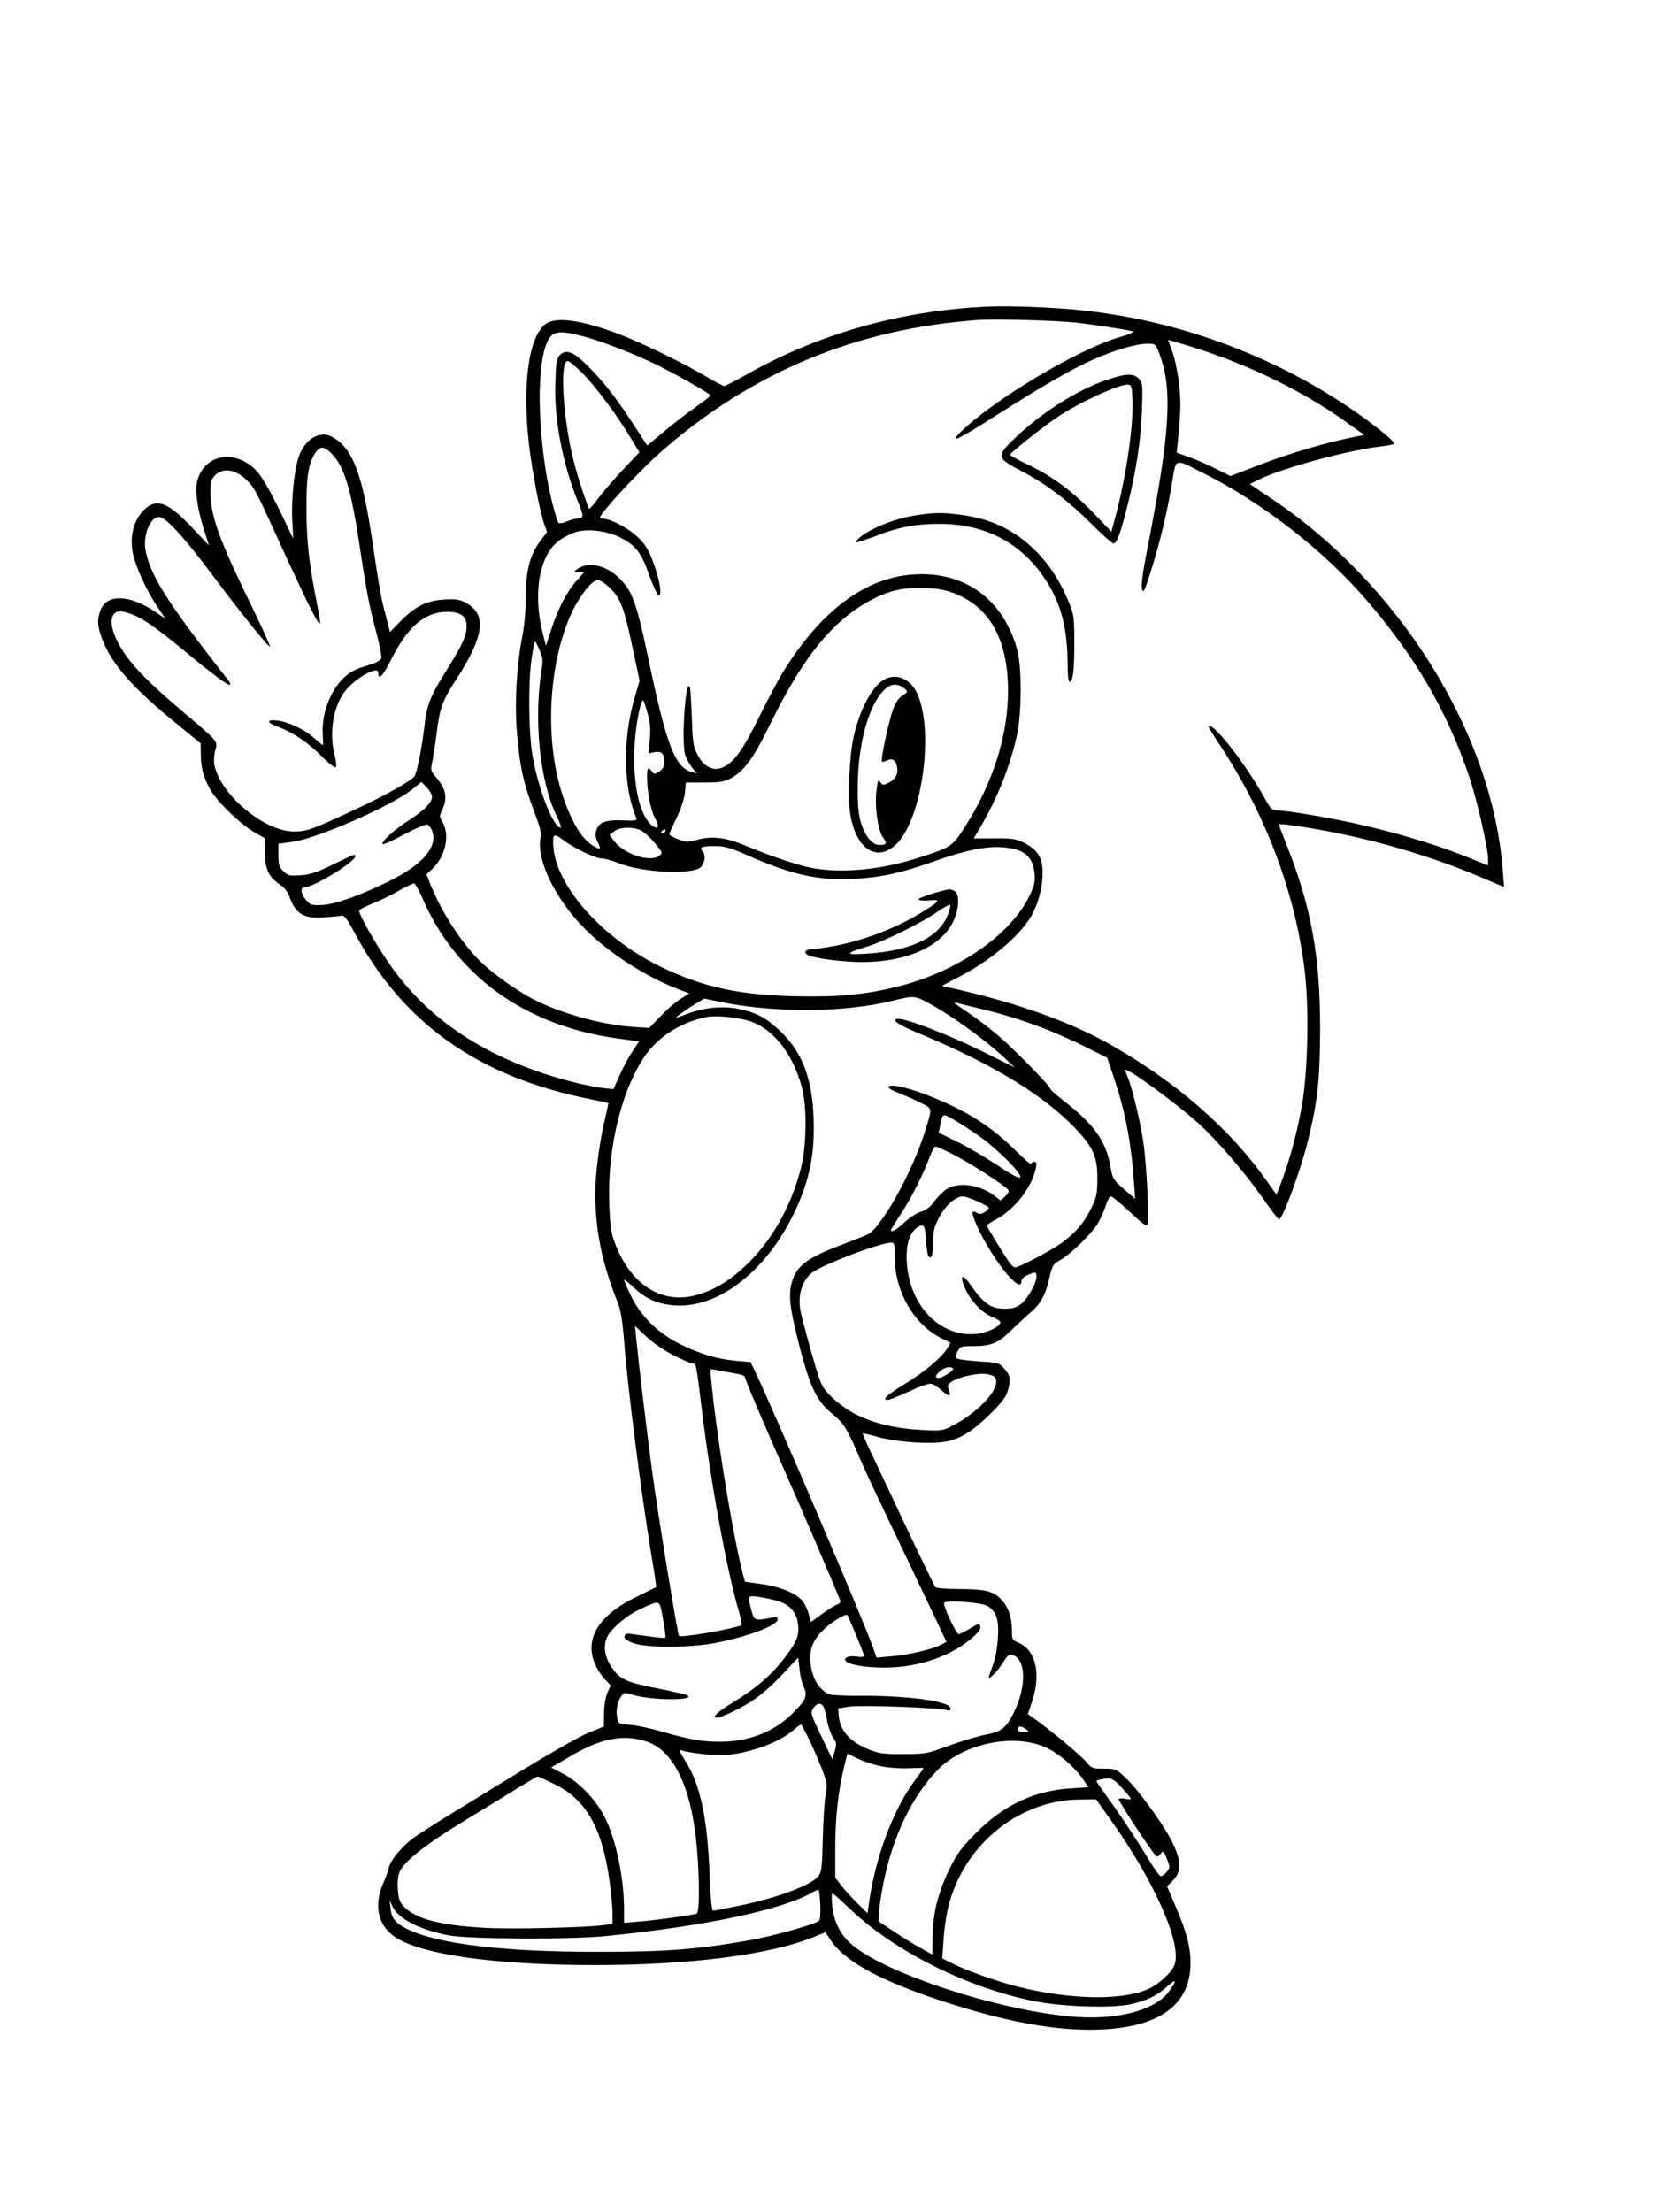 <?xml version="1.0" standalone="no"?>
<!DOCTYPE svg PUBLIC "-//W3C//DTD SVG 20010904//EN"
 "http://www.w3.org/TR/2001/REC-SVG-20010904/DTD/svg10.dtd">
<svg version="1.0" xmlns="http://www.w3.org/2000/svg"
 width="864pt" height="1152pt" viewBox="0 0 864 1152"
 preserveAspectRatio="xMidYMid meet">

<g transform="translate(0,1152) scale(0.1,-0.1)"
fill="#000000" stroke="none">
<path d="M5135 9923 c-452 -21 -885 -145 -1264 -363 -49 -27 -93 -50 -99 -50
-6 0 -45 20 -87 45 -119 71 -328 173 -451 221 -195 76 -337 97 -391 58 -90
-65 -124 -316 -88 -628 17 -144 56 -348 79 -414 l15 -43 -34 -45 c-55 -71 -77
-158 -77 -294 0 -74 -7 -150 -19 -211 -28 -140 -39 -341 -28 -478 15 -191 34
-278 95 -438 26 -69 34 -100 29 -126 -22 -115 76 -317 229 -472 129 -130 321
-253 498 -320 l48 -18 -48 -30 c-26 -17 -73 -58 -104 -91 l-57 -59 -90 6
c-160 12 -365 68 -511 142 -81 41 -209 132 -273 193 -101 97 -208 262 -266
408 l-20 51 31 29 c68 65 92 175 53 242 -17 28 -17 32 -2 65 29 61 20 110 -32
169 -27 31 -29 38 -21 75 5 22 16 92 24 155 15 127 31 172 102 280 146 226
161 337 52 398 -33 18 -51 21 -111 18 -93 -5 -153 -34 -228 -110 l-58 -59 -11
41 c-5 22 -14 57 -20 78 -16 64 -29 137 -60 348 -54 364 -104 493 -214 551
-62 32 -140 -16 -170 -105 -24 -69 -39 -222 -34 -331 l5 -96 -72 150 c-40 83
-90 170 -111 194 -106 123 -273 103 -315 -37 -15 -52 -3 -148 35 -266 l24 -76
-85 90 c-123 130 -181 155 -243 104 -60 -51 -86 -137 -69 -231 13 -69 73 -202
130 -285 l41 -60 -46 31 c-136 94 -256 101 -291 17 -20 -48 -19 -85 6 -151 49
-132 159 -257 389 -444 l125 -102 1 -67 c1 -70 21 -132 61 -192 40 -61 152
-166 213 -201 l59 -34 1 -76 c0 -86 19 -126 80 -167 19 -13 39 -37 46 -57 32
-94 74 -120 183 -112 42 3 83 7 92 9 12 2 29 -21 59 -77 253 -482 652 -765
1240 -880 47 -10 86 -18 88 -19 1 -2 -7 -38 -17 -82 -27 -108 -51 -289 -51
-382 0 -200 36 -375 118 -577 14 -35 24 -94 32 -195 20 -258 86 -770 140
-1104 17 -99 29 -180 27 -181 -1 -1 -47 -23 -101 -50 -199 -95 -276 -221 -215
-355 11 -25 33 -59 50 -76 l29 -30 -17 -40 c-10 -23 -17 -66 -17 -107 l-1 -68
-80 -32 c-44 -18 -192 -102 -330 -186 -137 -84 -315 -193 -395 -242 -80 -49
-167 -105 -195 -126 -57 -44 -113 -113 -121 -151 -3 -15 -16 -52 -30 -83 -48
-113 -25 -217 63 -276 137 -92 525 -146 1038 -146 499 0 914 53 1145 147 l59
24 21 -32 c71 -116 258 -219 597 -330 302 -98 548 -146 757 -146 346 0 526
119 526 346 0 85 -20 163 -77 295 l-45 106 31 31 c46 46 44 106 -9 209 -49 95
-179 272 -243 330 -44 41 -49 43 -109 43 -60 0 -64 2 -90 34 -26 32 -174 156
-264 221 l-41 29 19 56 c52 150 24 278 -69 316 -31 13 -33 17 -33 62 0 65 -16
116 -47 153 -44 52 -83 63 -220 64 -68 0 -126 4 -131 10 -6 6 -67 132 -137
280 -70 149 -154 326 -186 394 -33 68 -58 125 -56 127 1 1 34 -6 72 -17 88
-25 239 -39 331 -30 90 8 160 48 264 151 55 54 80 86 88 116 18 61 15 80 -17
116 -28 31 -32 33 -127 38 -55 4 -107 10 -116 14 -16 7 -16 11 -2 37 14 27 18
29 77 29 99 0 135 15 204 83 35 34 81 77 104 96 49 42 75 90 95 179 14 62 18
69 55 90 61 35 172 145 201 199 14 26 32 67 39 91 7 23 18 42 24 42 7 0 51
-36 99 -81 69 -65 87 -77 92 -64 10 26 -5 318 -22 430 -17 111 -58 281 -80
333 -8 19 -14 37 -14 39 0 22 273 -177 387 -282 96 -88 231 -245 328 -382 43
-62 82 -113 86 -113 19 0 116 264 153 419 49 202 60 308 61 576 0 379 -46 630
-175 957 -22 55 -40 102 -40 105 0 2 21 1 48 -2 347 -47 698 -143 1006 -274
l119 -50 -7 88 c-54 716 -541 1494 -1214 1941 l-103 69 40 20 c121 62 471 157
649 177 34 4 62 10 62 14 0 13 -72 73 -175 147 -422 300 -930 492 -1450 547
-148 16 -384 25 -500 19z m470 -83 c102 -12 272 -38 295 -46 8 -3 -23 -17 -70
-30 -216 -62 -668 -333 -833 -500 -56 -56 -6 -33 169 79 263 167 415 255 526
304 115 51 226 83 285 83 41 0 42 0 62 -55 69 -184 55 -412 -65 -1019 -24
-125 -32 -186 -26 -204 7 -22 12 -12 41 79 48 149 86 304 112 457 26 155 7
148 180 61 296 -150 612 -396 827 -644 259 -298 426 -582 542 -925 41 -119
100 -377 100 -436 l0 -31 -119 48 c-160 64 -384 130 -583 173 -163 35 -353 66
-401 66 -22 0 -32 11 -63 68 -96 173 -267 392 -289 370 -3 -2 20 -40 49 -84
247 -369 404 -786 452 -1200 22 -192 15 -519 -16 -693 -24 -135 -63 -281 -105
-392 l-27 -70 -57 80 c-188 264 -462 503 -797 695 -215 124 -505 227 -849 303
l-40 9 97 51 c173 91 325 224 378 330 32 64 50 139 50 209 0 78 -26 119 -95
154 -44 22 -62 25 -157 24 l-107 0 30 50 c92 156 160 326 195 486 26 119 26
359 1 449 -70 248 -252 391 -497 391 -268 0 -510 -170 -718 -503 -24 -37 -81
-145 -128 -240 -88 -178 -131 -237 -192 -264 -49 -21 -99 6 -131 70 -21 42
-24 66 -28 190 -3 78 -7 149 -10 157 -22 63 -46 -287 -24 -353 7 -21 24 -50
37 -66 l24 -29 -22 6 c-92 23 -135 131 -233 600 -63 298 -85 354 -163 423 -68
60 -155 74 -208 34 -18 -14 -18 -14 9 -15 l29 0 -40 -45 c-51 -58 -95 -143
-130 -250 l-29 -88 -17 68 c-53 213 -15 414 93 485 24 17 63 35 85 41 60 16
156 4 220 -27 85 -42 116 -80 156 -196 20 -56 42 -104 49 -106 22 -7 7 80 -29
175 -25 65 -41 91 -83 130 -49 46 -141 93 -183 93 -13 0 -13 2 0 22 43 62 218
246 307 324 475 417 1021 644 1659 688 86 6 405 -3 505 -14z m-2569 -71 c93
-24 276 -95 389 -151 114 -57 275 -149 275 -157 0 -4 -33 -30 -73 -58 -41 -28
-115 -85 -165 -127 l-91 -76 -76 116 c-88 136 -161 227 -242 306 -68 68 -108
81 -138 48 -17 -19 -20 -40 -23 -149 -6 -186 39 -420 117 -611 32 -77 32 -90
0 -90 -11 0 -36 -7 -56 -15 -20 -9 -40 -12 -45 -7 -5 5 -19 53 -33 108 -72
294 -86 685 -29 824 28 67 59 73 190 39z m3214 -69 c270 -88 540 -221 750
-370 l105 -75 -65 -13 c-142 -29 -328 -84 -476 -141 l-156 -60 -76 38 c-42 21
-105 49 -140 61 l-64 23 6 56 c15 158 17 204 7 297 -6 57 -21 131 -34 168
l-24 66 26 -7 c14 -3 78 -23 141 -43z m-3220 -120 c70 -70 175 -210 248 -330
l52 -85 -85 -90 c-46 -49 -104 -116 -127 -147 -24 -32 -45 -57 -49 -58 -6 0
-62 171 -83 255 -55 224 -72 515 -30 515 8 0 41 -27 74 -60z m-1303 -422 c67
-70 101 -181 148 -493 34 -229 50 -310 86 -443 16 -62 28 -121 25 -130 -4 -12
-31 -25 -80 -40 -57 -17 -83 -31 -118 -64 -71 -70 -114 -188 -107 -296 2 -29
2 -52 0 -52 -2 0 -22 16 -44 36 -48 44 -135 85 -193 92 -58 6 -56 -11 4 -33
79 -29 158 -83 226 -152 36 -36 69 -62 74 -59 5 3 4 26 -4 58 -30 114 -12 243
45 328 47 70 181 149 181 107 0 -44 24 -18 70 74 83 165 172 241 285 243 72 1
105 -22 105 -73 0 -51 -19 -93 -95 -216 -94 -149 -113 -195 -125 -310 -12
-102 -36 -228 -50 -255 -13 -24 -152 -102 -320 -180 -217 -101 -242 -110 -309
-110 -156 0 -385 193 -415 349 -3 18 -1 52 5 73 13 50 19 43 -176 208 -211
179 -299 277 -345 385 -37 87 -18 143 44 129 74 -16 141 -59 311 -199 152
-126 235 -188 242 -181 3 3 1 11 -4 18 -320 409 -404 541 -434 676 -18 87 29
194 78 178 38 -12 133 -118 266 -296 146 -196 297 -383 303 -377 3 2 -44 105
-104 228 -160 329 -205 452 -206 571 -1 57 2 70 23 92 44 46 118 31 178 -37
34 -38 32 -34 198 -397 116 -251 163 -345 172 -337 2 3 -5 49 -16 103 -40 199
-55 328 -55 489 -1 168 9 236 44 293 25 41 48 40 87 0z m1438 -689 c63 -56 83
-103 126 -306 l40 -188 -25 -85 c-64 -217 -61 -468 8 -630 5 -13 -5 -15 -71
-12 -89 3 -123 -9 -137 -51 -7 -20 -6 -36 7 -62 18 -38 17 -41 -16 -24 -62 32
-118 121 -166 264 -97 290 -76 697 50 962 41 85 104 163 132 163 9 0 32 -14
52 -31z m1774 -28 c206 -64 310 -238 311 -518 0 -233 -80 -484 -226 -711 -66
-102 -69 -104 -244 -160 -195 -62 -397 -81 -550 -52 -73 13 -211 60 -344 115
-104 44 -177 53 -255 32 -50 -14 -59 -14 -100 3 -26 10 -46 22 -45 26 0 5 17
43 38 85 22 47 39 98 43 130 l5 54 97 0 c79 0 103 4 137 22 67 36 118 104 195
262 137 281 253 450 391 568 81 70 189 129 270 148 81 20 206 18 277 -4z
m-2129 -307 c17 -40 19 -54 10 -107 -41 -257 -8 -577 78 -754 17 -35 27 -63
22 -63 -38 0 -115 196 -146 370 -21 119 -24 390 -5 513 7 48 15 87 17 87 3 0
14 -21 24 -46z m564 -333 c13 -48 15 -82 10 -134 l-7 -70 30 6 c38 7 53 -7 53
-50 0 -24 -7 -37 -26 -50 -25 -16 -27 -16 -39 0 -20 27 -25 20 -25 -30 0 -77
19 -174 42 -215 23 -40 18 -59 -9 -42 -96 61 -130 358 -71 616 7 27 14 45 18
41 4 -5 14 -37 24 -72z m-1124 -430 c0 -30 -38 -69 -118 -121 -79 -50 -150
-115 -139 -126 3 -3 54 19 112 51 58 31 113 54 121 51 8 -3 19 -17 24 -32 32
-84 -49 -178 -230 -266 -151 -74 -282 -120 -348 -121 -47 -2 -57 1 -78 26 -28
33 -32 67 -6 67 46 0 262 132 262 161 0 13 1 14 -116 -43 -86 -42 -119 -53
-170 -56 -57 -4 -65 -2 -88 21 -22 22 -26 35 -26 85 l0 58 78 11 c130 19 510
186 617 271 l50 40 28 -29 c15 -16 27 -38 27 -48z m1089 -176 c16 -8 48 -37
71 -65 41 -49 42 -52 24 -66 -48 -37 -186 8 -238 79 l-21 29 24 19 c28 23 100
25 140 4z m126 -5 c-3 -5 -11 -10 -16 -10 -6 0 -7 5 -4 10 3 6 11 10 16 10 6
0 7 -4 4 -10z m-531 -45 c54 -41 166 -95 197 -95 16 0 57 -11 92 -25 119 -49
381 -62 426 -21 23 21 28 65 9 84 -19 19 -2 26 65 26 53 0 80 -8 179 -52 229
-100 365 -129 552 -118 137 7 243 31 409 90 162 58 270 80 357 74 112 -8 159
-46 168 -137 4 -41 -1 -61 -25 -113 -96 -202 -367 -392 -674 -472 -175 -45
-316 -59 -546 -54 -290 7 -469 45 -682 144 -311 145 -561 419 -579 632 -5 71
1 76 52 37z m-734 -302 c173 -403 533 -663 1011 -730 l117 -16 -38 -58 c-21
-32 -50 -88 -66 -125 l-29 -66 -55 6 c-30 3 -100 17 -155 31 -443 114 -763
323 -973 639 -68 101 -142 234 -142 254 0 5 31 21 68 36 38 15 100 45 138 67
38 21 74 39 80 39 6 0 25 -35 44 -77z m2613 -534 c122 -63 301 -190 412 -292
l60 -56 -145 72 c-210 105 -448 195 -473 180 -18 -11 21 -34 151 -88 364 -153
628 -316 788 -487 88 -95 109 -142 109 -253 0 -77 -4 -99 -28 -149 -37 -79
-85 -136 -160 -190 -61 -43 -220 -126 -241 -126 -6 0 -18 11 -27 23 -31 43
-119 187 -119 194 0 5 21 19 47 33 97 51 188 168 208 268 5 25 3 32 -9 32 -9
0 -16 -5 -16 -11 0 -6 -35 24 -77 66 -127 126 -248 204 -433 280 -116 48 -217
72 -232 57 -6 -6 12 -18 49 -32 32 -13 84 -36 116 -52 66 -33 64 -23 20 -163
-69 -214 -229 -497 -297 -525 -11 -5 -80 -32 -153 -60 -163 -63 -215 -104
-239 -187 -20 -69 -10 -145 46 -358 52 -195 87 -265 164 -327 61 -49 79 -78
153 -253 14 -33 95 -206 181 -385 85 -179 179 -376 208 -437 l53 -113 -30 -16
c-46 -23 -167 -52 -255 -59 l-79 -7 -18 52 c-50 142 -503 1202 -613 1435 l-25
52 -68 6 c-100 8 -185 33 -290 83 -122 59 -212 147 -265 256 -20 41 -36 79
-36 83 0 4 23 -13 50 -39 66 -62 127 -88 217 -94 215 -14 454 163 601 446 93
180 128 334 119 534 -8 204 -60 340 -171 446 -74 71 -125 99 -218 118 -82 17
-182 8 -270 -26 -29 -11 -55 -20 -57 -20 -7 0 45 38 95 69 l52 31 73 -15 c284
-61 657 -59 909 4 99 25 113 25 163 0z m297 -43 c191 -45 370 -111 548 -200
l108 -54 32 -94 c61 -181 92 -338 107 -547 l7 -94 -59 51 c-56 49 -59 54 -70
118 -22 128 -83 216 -229 330 -46 36 -84 69 -84 74 0 15 -200 218 -279 284
-42 35 -107 84 -146 111 -82 55 -87 59 -60 52 11 -3 67 -17 125 -31z m-1195
-67 c118 -44 214 -169 261 -340 27 -99 25 -308 -5 -423 -53 -204 -153 -379
-289 -508 -89 -83 -169 -130 -262 -154 -181 -46 -342 62 -421 282 -17 46 -23
91 -26 199 -11 295 70 612 198 783 70 92 186 162 309 186 54 10 176 -3 235
-25z m1187 -597 c96 -68 225 -199 211 -213 -7 -7 -46 14 -120 64 -61 40 -154
95 -207 121 l-97 47 6 32 c15 73 11 71 73 36 31 -18 92 -57 134 -87z m-139
-93 c81 -41 266 -159 286 -183 8 -9 4 -19 -13 -35 l-25 -23 -33 26 c-77 58
-189 73 -249 33 -18 -12 -47 -41 -64 -64 -21 -30 -42 -45 -69 -53 -21 -6 -60
-31 -86 -56 -41 -38 -70 -55 -70 -39 0 2 25 43 56 90 53 82 111 198 149 298
10 26 22 47 27 47 4 0 45 -18 91 -41z m128 -245 c33 -15 59 -30 59 -34 0 -4
-10 -14 -22 -22 -17 -11 -27 -12 -40 -4 -32 20 -30 -3 6 -81 83 -175 226 -348
226 -274 0 12 13 24 38 34 35 14 37 14 40 -5 5 -30 -44 -121 -80 -148 -26 -20
-45 -25 -88 -25 -68 0 -108 27 -171 118 -48 69 -65 60 -31 -16 28 -62 85 -122
137 -144 25 -10 45 -22 45 -28 0 -24 -71 -57 -132 -62 -184 -14 -340 148 -355
369 -7 88 13 157 50 183 38 26 44 19 49 -58 3 -41 8 -79 12 -86 16 -25 26 3
26 71 0 60 5 79 32 130 32 61 86 108 122 108 10 0 45 -12 77 -26z m-431 -296
c1 -176 102 -349 247 -419 l43 -21 -17 -30 c-27 -46 -121 -125 -224 -187 -89
-54 -118 -81 -86 -81 9 0 59 20 113 45 60 28 104 43 116 39 11 -3 35 -19 54
-36 39 -34 49 -33 35 5 -8 22 -6 28 15 42 42 27 147 49 191 38 30 -7 39 -14
41 -33 7 -59 -104 -172 -233 -237 -47 -24 -55 -25 -161 -19 -130 7 -239 33
-331 78 -78 39 -157 106 -183 157 -16 32 -65 198 -106 361 -23 89 -5 168 49
218 42 39 355 160 420 161 15 1 17 -9 17 -81z m-1149 -507 c45 -23 88 -41 95
-41 20 0 20 -1 49 -240 47 -385 133 -852 195 -1058 13 -46 15 -64 7 -67 -70
-24 -311 -64 -321 -54 -7 7 -114 660 -140 859 -25 184 -69 552 -82 685 l-7 70
61 -57 c36 -33 96 -74 143 -97z m1452 -67 c10 -10 -64 -56 -81 -49 -12 5 -11
10 8 30 22 23 59 33 73 19z m-1206 -13 c26 -5 65 -12 86 -16 20 -3 37 -11 37
-17 0 -12 103 -255 222 -523 62 -138 242 -560 275 -642 2 -6 -5 -14 -16 -18
-11 -3 -47 -26 -79 -49 l-59 -43 -11 41 c-6 23 -20 54 -32 68 -31 40 -115 75
-213 89 l-87 12 -10 36 c-46 175 -120 613 -155 909 -16 144 -17 162 -10 162 2
0 26 -4 52 -9z m290 -1197 c61 -17 98 -55 108 -113 10 -62 -2 -96 -65 -179
-70 -93 -152 -164 -277 -240 -138 -84 -114 -107 32 -31 89 46 144 90 233 183
l79 84 7 -60 c3 -33 13 -75 22 -94 21 -44 11 -68 -61 -139 -95 -94 -226 -145
-376 -145 -92 0 -162 12 -299 52 -58 17 -133 33 -167 36 -62 5 -63 5 -69 38
-7 38 1 79 21 111 14 20 16 21 62 7 90 -28 315 -31 287 -4 -5 4 -78 22 -162
38 -170 34 -197 48 -243 120 -32 51 -38 106 -15 151 23 44 103 111 169 141
109 50 101 53 120 -52 9 -50 15 -94 12 -96 -2 -3 -42 0 -87 7 -46 6 -92 12
-103 14 -11 1 -21 -5 -23 -14 -2 -12 11 -22 45 -35 65 -26 299 -25 427 0 171
33 326 92 326 123 0 13 -7 14 -37 8 -82 -16 -85 -15 -100 40 -20 77 -20 77 35
70 26 -4 70 -13 99 -21z m1097 -28 c46 -30 59 -70 53 -165 -3 -52 -13 -108
-26 -141 -11 -30 -21 -59 -21 -64 0 -16 51 38 76 80 19 31 29 41 44 37 74 -19
78 -163 10 -301 -42 -83 -63 -99 -150 -116 -41 -8 -127 -34 -190 -57 -111 -41
-119 -43 -235 -43 -103 -1 -128 3 -178 23 -99 39 -153 99 -159 176 l-3 39 60
9 c61 9 476 -6 508 -19 12 -4 17 -1 17 10 0 37 -230 68 -486 65 -73 0 -140 4
-150 9 -59 32 -94 103 -94 190 0 58 22 102 76 152 41 38 110 79 117 69 8 -10
87 -202 87 -211 0 -7 -14 -8 -37 -5 -40 7 -70 -4 -60 -21 14 -21 105 -37 212
-36 174 2 347 63 452 159 32 28 43 45 38 57 -6 15 -12 13 -54 -13 -27 -16 -53
-29 -58 -29 -13 0 -84 151 -76 163 10 16 198 3 227 -17z m-854 -526 c4 -8 13
-41 18 -73 6 -32 20 -70 31 -86 18 -25 19 -33 8 -71 l-12 -42 -58 121 c-56
118 -57 122 -41 146 18 28 42 30 54 5z m-72 -177 c23 -49 53 -119 67 -156 23
-63 24 -73 14 -130 -6 -34 -12 -135 -14 -225 -3 -132 -6 -168 -20 -188 -31
-48 -216 -118 -421 -159 -67 -14 -126 -25 -131 -25 -6 0 -13 74 -17 177 -11
305 -49 482 -128 605 -27 42 -34 59 -22 54 28 -11 145 -26 202 -26 125 0 301
59 382 129 19 17 38 30 41 31 3 0 24 -39 47 -87z m1126 62 c19 -14 18 -15 -12
-15 -22 0 -32 5 -32 15 0 19 19 19 44 0z m-1985 -61 c149 -44 244 -241 271
-562 14 -171 13 -332 -2 -337 -22 -8 -209 -34 -295 -41 l-83 -7 0 69 c0 162
-39 352 -96 472 -46 95 -133 188 -219 234 l-65 34 93 54 c160 96 276 120 396
84z m2088 -34 c68 -31 149 -101 194 -166 l28 -41 -92 -6 c-188 -11 -349 -86
-493 -231 -77 -77 -98 -106 -138 -186 -60 -123 -87 -229 -89 -351 l-2 -97 -57
32 c-32 17 -95 56 -140 86 l-83 55 3 50 c2 28 12 95 23 150 49 243 149 452
284 590 134 137 396 191 562 115z m-845 -100 c38 -7 101 -10 139 -8 38 2 69 2
69 1 0 -2 -20 -30 -44 -62 -116 -158 -207 -401 -241 -645 l-7 -49 -55 54 c-30
30 -68 72 -84 93 l-29 39 0 156 c0 156 15 290 46 420 l17 69 59 -28 c33 -16
91 -34 130 -40z m-1716 -90 c167 -81 251 -229 289 -510 8 -58 15 -130 15 -162
l0 -56 -47 -7 c-101 -13 -475 -22 -620 -14 -230 13 -358 46 -419 110 -22 23
-29 40 -32 89 -3 35 1 72 8 90 23 56 133 143 336 267 109 66 240 146 289 177
50 30 92 55 94 55 3 1 41 -17 87 -39z m2945 -7 c19 -21 42 -47 50 -57 13 -18
12 -19 -18 -13 -18 3 -34 3 -37 -1 -4 -7 167 -269 193 -295 8 -8 15 -6 25 9
14 18 15 17 30 -18 9 -21 16 -43 16 -49 0 -17 -30 -49 -45 -49 -7 0 -42 51
-79 113 -37 61 -109 172 -161 245 -52 73 -95 134 -95 136 0 6 30 13 60 15 18
1 37 -11 61 -36z m-43 -185 c229 -322 371 -649 328 -752 -17 -41 -86 -103
-141 -126 -139 -59 -406 -53 -677 15 -112 29 -264 83 -342 122 l-49 25 7 96
c8 116 26 200 62 284 112 266 371 445 646 447 l86 1 80 -112z m-1516 -435 c2
-45 -1 -81 -7 -86 -28 -20 -242 -80 -368 -102 -272 -47 -428 -59 -777 -59
-497 -1 -843 41 -1000 119 -61 31 -81 55 -86 107 l-5 43 15 -32 c29 -64 138
-121 291 -151 103 -20 626 -23 820 -4 513 51 917 136 1075 227 14 8 28 14 32
15 3 0 8 -35 10 -77z m152 -21 c232 -222 609 -412 962 -483 149 -30 410 -38
507 -15 82 19 135 45 187 93 47 42 51 32 10 -25 -75 -104 -282 -156 -523 -132
-381 37 -930 216 -1119 364 -68 54 -105 123 -114 214 -4 34 -3 62 1 62 4 0 44
-35 89 -78z"/>
<path d="M5765 9542 c-157 -53 -344 -173 -483 -307 -96 -94 -94 -99 49 -174
117 -62 234 -150 350 -266 58 -58 111 -105 118 -105 17 0 35 48 71 189 47 188
71 343 77 501 5 138 4 146 -16 168 -29 29 -67 28 -166 -6z m133 -107 c5 -136
-33 -396 -89 -607 l-21 -77 -86 90 c-109 115 -221 199 -344 257 -54 26 -98 50
-98 54 0 9 173 147 247 196 116 78 324 173 368 169 18 -2 20 -10 23 -82z"/>
<path d="M4785 8839 c-82 -12 -158 -35 -232 -71 -58 -29 -102 -63 -92 -72 2
-2 43 12 92 30 121 48 214 66 337 66 246 1 439 -104 564 -305 75 -122 105
-243 106 -424 0 -54 4 -93 10 -93 18 0 25 55 25 200 0 137 -2 149 -29 215 -42
101 -89 177 -153 246 -108 116 -231 181 -388 205 -99 15 -150 16 -240 3z"/>
<path d="M4614 7986 c-67 -30 -135 -153 -169 -306 -22 -101 -31 -319 -16 -405
42 -238 211 -263 307 -46 93 209 110 547 36 689 -34 66 -99 94 -158 68z m99
-54 c16 -14 15 -16 -12 -33 -20 -12 -36 -36 -50 -73 -23 -63 -66 -264 -58
-272 3 -3 15 0 27 6 26 14 46 1 52 -34 7 -35 -8 -63 -42 -81 -30 -15 -33 -15
-45 2 -11 15 -14 10 -20 -42 -11 -81 7 -210 33 -245 24 -32 20 -40 -19 -40
-37 0 -74 46 -96 118 -12 42 -17 92 -16 187 1 196 45 380 114 474 44 61 87 72
132 33z"/>
<path d="M4885 6875 c-27 -7 -63 -19 -80 -26 -24 -10 -27 -13 -11 -17 10 -2
35 -2 56 0 47 4 43 -4 -25 -48 -179 -114 -397 -189 -599 -207 -41 -3 -43 -23
-4 -36 52 -16 182 -31 271 -31 232 1 412 83 473 215 30 64 32 140 5 155 -24
12 -23 12 -86 -5z m51 -119 c-45 -117 -192 -188 -421 -202 -115 -7 -116 1 -5
35 94 28 295 128 375 185 33 23 62 38 64 33 2 -4 -4 -28 -13 -51z"/>
</g>
</svg>
